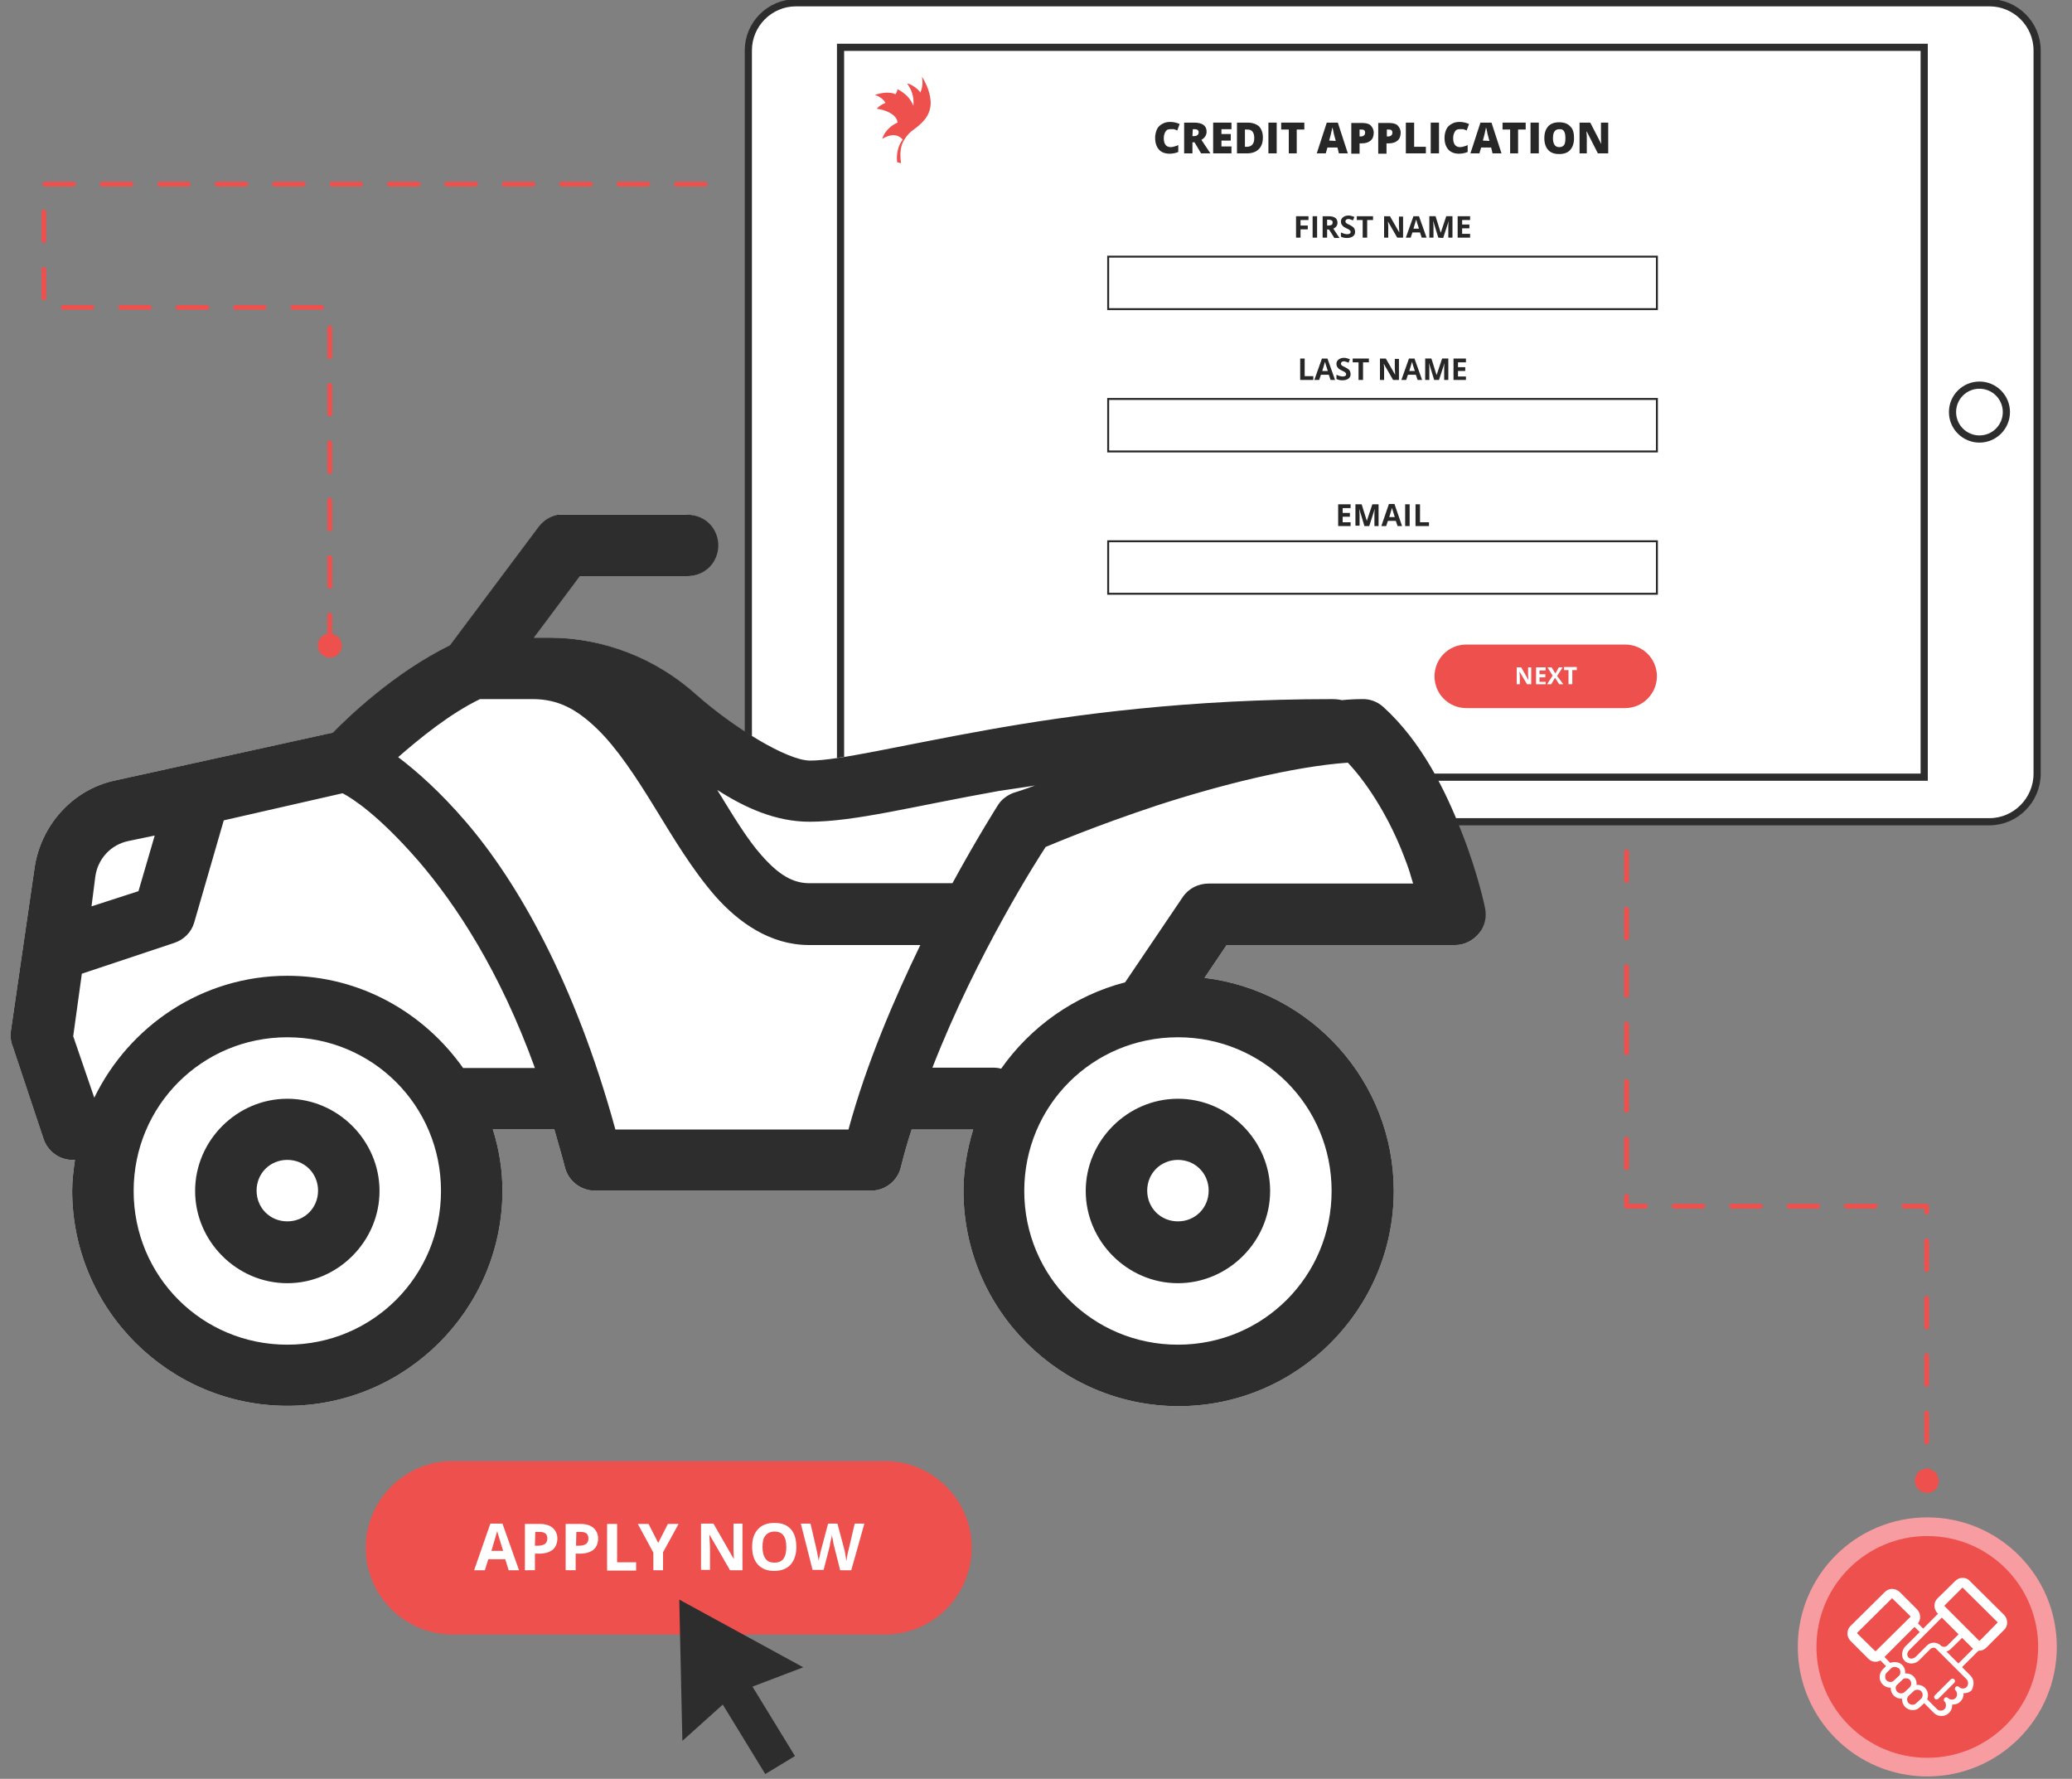 <?xml version="1.0" encoding="utf-8"?>
<!-- Generator: Adobe Illustrator 27.4.0, SVG Export Plug-In . SVG Version: 6.00 Build 0)  -->
<svg version="1.1" id="Layer_1" xmlns="http://www.w3.org/2000/svg" xmlns:xlink="http://www.w3.org/1999/xlink" x="0px" y="0px"
	 viewBox="0 0 600 515" style="enable-background:new 0 0 600 515;" xml:space="preserve">
<rect x="0" y="0" width="600" height="515" fill="#808080" stroke="none"/>
<style type="text/css">
	.st0{fill:#EE504D;}
	.st1{fill:#FFFFFF;}
	.st2{fill:#2D2D2D;}
	.st3{fill:#FFFFFF;stroke:#2D2D2D;stroke-width:2.077;stroke-miterlimit:10;}
	.st4{fill:none;stroke:#2D2D2D;stroke-width:2.077;stroke-miterlimit:10;}
	.st5{fill:none;stroke:#272727;stroke-width:0.561;stroke-miterlimit:10;}
	.st6{fill:#272727;}
	.st7{fill-rule:evenodd;clip-rule:evenodd;fill:#EE504D;}
	.st8{fill:none;stroke:#EE504D;stroke-width:1.385;stroke-linecap:round;stroke-linejoin:round;stroke-dasharray:8.314,8.314;}
	.st9{fill:#F79DA1;}
</style>
<path class="st0" d="M256.3,473.2H131c-13.8,0-25.1-11.3-25.1-25.1l0,0c0-13.8,11.3-25.1,25.1-25.1h125.3
	c13.8,0,25.1,11.3,25.1,25.1l0,0C281.3,462,270.1,473.2,256.3,473.2z"/>
<g>
	<path class="st1" d="M147.3,454.6l-1-3.2h-4.9l-1,3.2h-3.1l4.7-13.5h3.5l4.8,13.5H147.3z M145.7,449c-0.9-2.9-1.4-4.5-1.5-4.9
		s-0.2-0.7-0.2-0.9c-0.2,0.8-0.8,2.7-1.7,5.8H145.7z"/>
	<path class="st1" d="M161.4,445.4c0,1.4-0.5,2.6-1.4,3.3s-2.2,1.1-3.9,1.1h-1.2v4.8H152v-13.4h4.3c1.6,0,2.9,0.4,3.7,1.1
		S161.4,444,161.4,445.4z M154.9,447.5h0.9c0.9,0,1.5-0.2,2-0.5c0.4-0.3,0.7-0.9,0.7-1.5c0-0.7-0.2-1.2-0.5-1.5
		c-0.4-0.3-0.9-0.5-1.7-0.5H155L154.9,447.5L154.9,447.5z"/>
	<path class="st1" d="M173.2,445.4c0,1.4-0.5,2.6-1.4,3.3s-2.2,1.1-3.9,1.1h-1.2v4.8h-2.9v-13.4h4.3c1.6,0,2.9,0.4,3.7,1.1
		S173.2,444,173.2,445.4z M166.8,447.5h0.9c0.9,0,1.5-0.2,2-0.5c0.4-0.3,0.7-0.9,0.7-1.5c0-0.7-0.2-1.2-0.5-1.5
		c-0.4-0.3-0.9-0.5-1.7-0.5h-1.3L166.8,447.5L166.8,447.5z"/>
	<path class="st1" d="M175.8,454.6v-13.4h2.9v11.1h5.5v2.4h-8.4V454.6z"/>
	<path class="st1" d="M190.6,446.7l2.8-5.5h3.1l-4.5,8.2v5.2h-2.8v-5.1l-4.5-8.3h3.1L190.6,446.7z"/>
	<path class="st1" d="M215,454.6h-3.6l-5.9-10.2h-0.1c0.1,1.8,0.2,3.1,0.2,3.8v6.3H203v-13.4h3.6l5.8,10.1h0.1
		c-0.1-1.7-0.1-3-0.1-3.7v-6.4h2.6L215,454.6L215,454.6z"/>
	<path class="st1" d="M230.6,447.9c0,2.2-0.6,3.9-1.7,5.1c-1.1,1.2-2.7,1.8-4.7,1.8s-3.6-0.6-4.7-1.8c-1.1-1.2-1.7-2.9-1.7-5.2
		s0.6-3.9,1.7-5.1s2.7-1.8,4.8-1.8s3.6,0.6,4.7,1.8S230.6,445.7,230.6,447.9z M220.8,447.9c0,1.5,0.3,2.6,0.9,3.4
		c0.6,0.8,1.4,1.1,2.6,1.1c2.3,0,3.4-1.5,3.4-4.5s-1.1-4.5-3.4-4.5c-1.1,0-2,0.4-2.6,1.1C221,445.3,220.8,446.4,220.8,447.9z"/>
	<path class="st1" d="M246.5,454.6h-3.2l-1.8-7.1c-0.1-0.3-0.2-0.8-0.3-1.6c-0.2-0.8-0.3-1.3-0.3-1.6c0,0.3-0.1,0.9-0.3,1.6
		s-0.3,1.3-0.3,1.6l-1.8,7h-3.2l-3.4-13.4h2.8l1.7,7.3c0.3,1.4,0.5,2.5,0.7,3.5c0-0.3,0.1-0.9,0.3-1.6c0.1-0.7,0.3-1.3,0.4-1.7
		l2-7.5h2.7l2,7.5c0.1,0.3,0.2,0.9,0.3,1.5s0.2,1.3,0.3,1.8c0.1-0.5,0.2-1.1,0.3-1.8c0.1-0.7,0.3-1.3,0.4-1.7l1.7-7.3h2.8
		L246.5,454.6z"/>
</g>
<polygon class="st2" points="232.6,482.7 196.7,463.1 197.6,504 209.3,493.5 221.6,513.6 230.2,508.4 217.9,488.3 "/>
<path class="st3" d="M576.1,237.9H230.5c-7.6,0-13.8-6.2-13.8-13.8V14.6c0-7.6,6.2-13.8,13.8-13.8h345.6c7.6,0,13.8,6.2,13.8,13.8
	V224C589.9,231.6,583.7,237.9,576.1,237.9z"/>
<circle class="st4" cx="573.2" cy="119.3" r="7.8"/>
<rect x="243.4" y="13.7" class="st3" width="313.8" height="211.3"/>
<rect x="320.9" y="74.3" class="st5" width="158.9" height="15.2"/>
<g>
	<path class="st6" d="M376.5,110v-6.2h1.3v5.1h2.5v1.1H376.5z"/>
	<path class="st6" d="M385.3,110l-0.5-1.5h-2.3L382,110h-1.4l2.2-6.2h1.6l2.2,6.2H385.3z M384.5,107.4c-0.4-1.3-0.7-2.1-0.7-2.3
		c-0.1-0.2-0.1-0.3-0.1-0.4c-0.1,0.4-0.4,1.3-0.8,2.7C382.9,107.4,384.5,107.4,384.5,107.4z"/>
	<path class="st6" d="M391.1,108.3c0,0.6-0.2,1-0.6,1.3s-1,0.5-1.7,0.5s-1.3-0.1-1.8-0.4v-1.2c0.4,0.2,0.8,0.3,1.1,0.4
		c0.3,0.1,0.6,0.1,0.8,0.1c0.3,0,0.5-0.1,0.7-0.2s0.2-0.3,0.2-0.5c0-0.1,0-0.2-0.1-0.3c-0.1-0.1-0.2-0.2-0.3-0.3s-0.4-0.2-0.8-0.4
		c-0.4-0.2-0.7-0.4-0.9-0.5c-0.2-0.2-0.3-0.4-0.5-0.6c-0.1-0.2-0.2-0.5-0.2-0.8c0-0.6,0.2-1,0.6-1.3s0.9-0.5,1.5-0.5
		c0.3,0,0.6,0,0.9,0.1s0.6,0.2,0.9,0.3l-0.4,1c-0.3-0.1-0.6-0.2-0.8-0.3s-0.4-0.1-0.6-0.1s-0.4,0.1-0.6,0.2
		c-0.1,0.1-0.2,0.3-0.2,0.5c0,0.1,0,0.2,0.1,0.3c0.1,0.1,0.1,0.2,0.3,0.3c0.1,0.1,0.4,0.2,0.8,0.4c0.6,0.3,1,0.6,1.2,0.8
		S391.1,107.9,391.1,108.3z"/>
	<path class="st6" d="M394.7,110h-1.3v-5.1h-1.7v-1.1h4.7v1.1h-1.7V110z"/>
	<path class="st6" d="M405.1,110h-1.7l-2.7-4.7l0,0c0.1,0.8,0.1,1.4,0.1,1.8v2.9h-1.2v-6.2h1.7l2.7,4.7l0,0c0-0.8-0.1-1.4-0.1-1.7
		v-2.9h1.2V110z"/>
	<path class="st6" d="M410.5,110l-0.5-1.5h-2.3l-0.5,1.5h-1.4l2.2-6.2h1.6l2.2,6.2H410.5z M409.7,107.4c-0.4-1.3-0.7-2.1-0.7-2.3
		c-0.1-0.2-0.1-0.3-0.1-0.4c-0.1,0.4-0.4,1.3-0.8,2.7C408.1,107.4,409.7,107.4,409.7,107.4z"/>
	<path class="st6" d="M415.3,110l-1.5-4.9l0,0c0.1,1,0.1,1.7,0.1,2v2.9h-1.2v-6.2h1.8l1.5,4.8l0,0l1.6-4.8h1.8v6.2h-1.2v-3
		c0-0.1,0-0.3,0-0.5s0-0.7,0.1-1.4l0,0l-1.6,4.9H415.3z"/>
	<path class="st6" d="M424.5,110h-3.6v-6.2h3.6v1.1h-2.3v1.4h2.1v1.1h-2.1v1.6h2.3V110z"/>
</g>
<rect x="320.9" y="115.5" class="st5" width="158.9" height="15.2"/>
<rect x="320.9" y="156.7" class="st5" width="158.9" height="15.2"/>
<path class="st0" d="M470.6,205h-46c-5.1,0-9.2-4.1-9.2-9.2l0,0c0-5.1,4.1-9.2,9.2-9.2h46c5.1,0,9.2,4.1,9.2,9.2l0,0
	C479.8,200.8,475.7,205,470.6,205z"/>
<g>
	<path class="st1" d="M443.5,198.1h-1.3l-2.2-3.7l0,0c0,0.7,0.1,1.1,0.1,1.4v2.3h-0.9v-4.9h1.3l2.1,3.7l0,0c0-0.6-0.1-1.1-0.1-1.4
		v-2.3h0.9v4.9H443.5z"/>
	<path class="st1" d="M447.6,198.1h-2.8v-4.9h2.8v0.9h-1.8v1.1h1.7v0.9h-1.7v1.3h1.8V198.1z"/>
	<path class="st1" d="M452.7,198.1h-1.2l-1.2-1.9l-1.1,1.9H448l1.6-2.5l-1.5-2.4h1.2l1.1,1.8l1-1.8h1.1l-1.6,2.5L452.7,198.1z"/>
	<path class="st1" d="M455.2,198.1h-1V194h-1.3v-0.9h3.7v0.9h-1.3v4.1H455.2z"/>
</g>
<path id="XMLID_00000047017636911261448260000016296836298445015441_" class="st7" d="M259.8,47c-0.3-2.2,0.2-4.8,1.6-6.6
	c-1.7-1.9-4-1.4-5.9-0.2c0.3-1.5,2.1-3.8,4.4-4.7c-0.1-2.4-3.8-3.8-6-4c0.6-0.8,1.5-1.3,2.5-1.7c-0.5-1-1.8-2-3.1-2.3
	c2-0.7,4.5-1,6-0.2c0.3-0.4,0.5-0.9,0.6-1.5c2.3,1.3,3.6,2.5,4.6,4.8c0.2-2.5-0.4-4.4-1.8-6.4c1,0,3.4,1.7,3.8,2.6
	c0.7-1.5,0.7-3,0.5-4.6c1.4,2.3,2.6,5.2,2.5,8c-0.3,3.8-2.7,5.7-5.7,7.9c-2.9,2.7-3.4,5.3-2.9,9.1c0,0,0,0,0,0.1
	C260.8,47.2,260.1,47,259.8,47z"/>
<polyline class="st8" points="204.2,53.3 12.7,53.3 12.7,89 95.5,89 95.5,186.9 "/>
<g>
	<path class="st0" d="M99,186.9c0,1.9-1.6,3.5-3.5,3.5s-3.5-1.6-3.5-3.5s1.6-3.5,3.5-3.5C97.4,183.5,99,185,99,186.9z"/>
</g>
<polyline class="st8" points="471,246.6 471,349.2 557.9,349.2 557.9,428.2 "/>
<g>
	<path class="st0" d="M555.4,426.2c-2.8,3.7,1.4,7.9,5.1,5.1l0,0C563.3,427.5,559.1,423.3,555.4,426.2z"/>
</g>
<circle class="st9" cx="558.1" cy="476.8" r="37.5"/>
<circle class="st0" cx="558.1" cy="476.8" r="32.1"/>
<g>
	<path class="st1" d="M547.9,460c-0.7,0-1.5,0.3-2.1,0.9l-10,9.9c-1.1,1.1-1.1,3,0,4.2l5.2,5.2c0.6,0.6,1.3,0.9,2.1,0.9
		c0.7,0,1.5-0.3,2.1-0.9l10-10c1.1-1.1,1.1-3,0-4.2l-5.2-5.2C549.4,460.3,548.6,460,547.9,460z M547.9,462.7
		C547.9,462.7,548,462.8,547.9,462.7l5.3,5.2v0.2l-10,9.9c0,0,0,0-0.1,0H543l-5.2-5.1v-0.2L547.9,462.7
		C547.8,462.8,547.8,462.7,547.9,462.7z"/>
	<path class="st1" d="M563,467.6l-10.2,10.2c-0.3,0.3-0.5,0.8-0.5,1.2c0,0.2,0.1,0.6,0.4,0.9c0.5,0.5,1.4,0.3,2-0.2l3.3-3.3
		c1.1-1.1,2.9-1.1,4,0c0.5,0.5,1.4,0.5,1.9,0l3.9-3.9L563,467.6z M553.5,481.6c-0.6,0-1.3-0.2-1.8-0.6c-0.6-0.5-0.9-1.2-0.9-2
		s0.3-1.7,0.9-2.3l11.2-11.2l7,7l-5,4.9c-1.1,1.1-2.9,1.1-4,0c-0.5-0.5-1.4-0.5-1.9,0l-3.3,3.3C555.1,481.3,554.3,481.6,553.5,481.6
		z"/>
	<path class="st1" d="M548.7,482.6c-0.4,0-0.8,0.1-1.1,0.4l-1.3,1.3c-0.3,0.3-0.4,0.7-0.4,1.1s0.1,0.8,0.4,1.1
		c0.6,0.6,1.6,0.6,2.2,0l1.4-1.3c0.3-0.3,0.4-0.7,0.4-1.1s-0.1-0.8-0.4-1.1C549.5,482.8,549.1,482.6,548.7,482.6z M547.4,488.6
		c-0.8,0-1.6-0.3-2.2-0.9s-0.9-1.3-0.9-2.2c0-0.8,0.3-1.6,0.9-2.2l1.3-1.3c1.1-1.1,3.2-1.1,4.3,0c0.6,0.6,0.9,1.3,0.9,2.2
		c0,0.8-0.3,1.6-0.9,2.2l-1.4,1.3C548.9,488.3,548.1,488.6,547.4,488.6z"/>
	<path class="st1" d="M551.9,485.9c-0.4,0-0.8,0.1-1.1,0.4l-1.4,1.3c-0.6,0.6-0.6,1.6,0,2.2s1.6,0.6,2.2,0l1.4-1.3
		c0.6-0.6,0.6-1.6,0-2.2C552.8,486,552.4,485.9,551.9,485.9z M550.6,491.8c-0.8,0-1.6-0.3-2.2-0.9c-1.2-1.2-1.2-3.1,0-4.3l1.4-1.3
		c1.1-1.1,3.2-1.1,4.3,0c1.2,1.2,1.2,3.1,0,4.3l-1.4,1.3C552.2,491.5,551.4,491.8,550.6,491.8z"/>
	<path class="st1" d="M554.1,488.2c-0.1,0.3-0.3,0.6-0.5,0.9c0.2-0.2,0.5-0.4,0.9-0.5L554.1,488.2z"/>
	<path class="st1" d="M550.9,485c-0.1,0.3-0.3,0.6-0.5,0.9c0.2-0.2,0.5-0.4,0.9-0.5L550.9,485z"/>
	<path class="st1" d="M547.1,482.6c0.2-0.2,0.5-0.4,0.9-0.5l-2.6-2.7l8.7-8.7l2.4,2.4l1-1l-2.9-2.9c-0.3-0.3-0.7-0.3-1,0l-9.8,9.8
		c-0.1,0.1-0.2,0.3-0.2,0.5s0.1,0.4,0.2,0.5l3,3L547.1,482.6z"/>
	<path class="st1" d="M571.5,487.3c0-0.8-0.3-1.6-0.9-2.2l-7.6-7.6c-0.5,0-1.1-0.2-1.5-0.6c-0.5-0.5-1.1-0.6-1.8-0.5l9.8,9.8
		c0.3,0.3,0.4,0.7,0.4,1.1s-0.1,0.8-0.4,1.1c-0.6,0.6-1.6,0.6-2.2,0c-0.3-0.3-0.7-0.3-1,0c-0.1,0.1-0.2,0.3-0.2,0.5s0,0.4,0.2,0.5
		c0.3,0.3,0.4,0.7,0.4,1.1s-0.1,0.8-0.4,1.1c-0.6,0.6-1.6,0.6-2.2,0c-0.3-0.3-0.7-0.3-1,0c-0.1,0.1-0.2,0.3-0.2,0.5s0,0.4,0.2,0.5
		c0.3,0.3,0.4,0.7,0.4,1.1s-0.1,0.8-0.4,1.1c-0.6,0.6-1.6,0.6-2.2,0l-3.4-3.4c-0.1,0.3-0.3,0.6-0.5,0.9l-0.3,0.3l3.3,3.3
		c0.6,0.6,1.3,0.9,2.2,0.9s1.6-0.3,2.2-0.9c0.6-0.6,0.9-1.3,0.9-2.2c0,0,0-0.1,0-0.2c0.9,0,1.7-0.2,2.4-0.9c0.6-0.6,0.9-1.3,0.9-2.2
		c0,0,0-0.1,0-0.2c0.9,0,1.7-0.2,2.4-0.9C571.1,488.9,571.5,488.1,571.5,487.3z"/>
	<path class="st1" d="M555.2,489.2c-0.4,0-0.8,0.1-1.1,0.4l-1.4,1.3c-0.6,0.6-0.6,1.6,0,2.2s1.6,0.6,2.2,0l1.4-1.3
		c0.6-0.6,0.6-1.6,0-2.2C556,489.3,555.6,489.2,555.2,489.2z M553.9,495.1c-0.8,0-1.6-0.3-2.2-0.9c-1.2-1.2-1.2-3.1,0-4.3l1.4-1.3
		c1.1-1.1,3.2-1.1,4.3,0c1.2,1.2,1.2,3.1,0,4.3l-1.4,1.3C555.4,494.8,554.7,495.1,553.9,495.1z"/>
	<path class="st1" d="M568.3,456.8c-0.7,0-1.5,0.3-2.1,0.9l-5.2,5.1c-1.1,1.1-1.1,3,0,4.2l10,10c0.6,0.6,1.3,0.9,2.1,0.9
		s1.5-0.3,2.1-0.9l5.2-5.2c1.1-1.1,1.1-3,0-4.2l-10-9.9C569.9,457.1,569.1,456.8,568.3,456.8z M568.3,459.6
		C568.4,459.6,568.4,459.6,568.3,459.6l10.1,10v0.2l-5.1,5.2c0,0,0,0-0.1,0h-0.1l-10-10v-0.2L568.3,459.6
		C568.2,459.6,568.3,459.6,568.3,459.6z"/>
	
		<rect x="565.4" y="478.9" transform="matrix(0.707 -0.707 0.707 0.707 -172.146 543.671)" class="st1" width="9.6" height="1.5"/>
	<path class="st1" d="M560.8,492c-0.2,0-0.4,0-0.5-0.2c-0.3-0.3-0.3-0.7,0-1l4.6-4.6c0.3-0.3,0.7-0.3,1,0s0.3,0.7,0,1l-4.6,4.6
		C561.2,491.9,561,492,560.8,492z"/>
</g>
<g>
	<path class="st6" d="M338.8,37.4c-0.6,0-1,0.2-1.3,0.7S337,39.2,337,40c0,1.7,0.7,2.6,2,2.6c0.4,0,0.8-0.1,1.1-0.2
		c0.4-0.1,0.7-0.2,1.1-0.4v2c-0.7,0.3-1.6,0.5-2.5,0.5c-1.3,0-2.4-0.4-3.1-1.2s-1.1-1.9-1.1-3.4c0-0.9,0.2-1.7,0.5-2.4
		s0.8-1.2,1.5-1.6c0.7-0.4,1.4-0.6,2.3-0.6c1,0,1.9,0.2,2.8,0.6l-0.7,1.9c-0.3-0.2-0.7-0.3-1-0.4C339.5,37.4,339.2,37.4,338.8,37.4z
		"/>
	<path class="st6" d="M345.3,41.2v3.2h-2.4v-8.9h2.9c2.4,0,3.6,0.9,3.6,2.6c0,1-0.5,1.8-1.5,2.4l2.6,3.9h-2.7l-1.9-3.2H345.3z
		 M345.3,39.4h0.5c0.8,0,1.3-0.4,1.3-1.1c0-0.6-0.4-0.9-1.2-0.9h-0.5L345.3,39.4L345.3,39.4z"/>
	<path class="st6" d="M356.6,44.4h-5.3v-8.9h5.3v1.9h-2.9v1.4h2.7v1.9h-2.7v1.7h2.9V44.4z"/>
	<path class="st6" d="M365.7,39.8c0,1.5-0.4,2.6-1.2,3.4s-2,1.2-3.4,1.2h-2.9v-8.9h3.1c1.4,0,2.5,0.4,3.3,1.1
		C365.3,37.4,365.7,38.4,365.7,39.8z M363.2,39.9c0-0.8-0.2-1.4-0.5-1.8c-0.3-0.4-0.8-0.6-1.5-0.6h-0.7v5h0.5c0.7,0,1.3-0.2,1.6-0.6
		C363.1,41.4,363.2,40.7,363.2,39.9z"/>
	<path class="st6" d="M367.3,44.4v-8.9h2.4v8.9H367.3z"/>
	<path class="st6" d="M375.6,44.4h-2.4v-6.9H371v-2h6.7v2h-2.2v6.9H375.6z"/>
	<path class="st6" d="M387.7,44.4l-0.4-1.7h-2.9l-0.5,1.7h-2.6l2.9-8.9h3.2l2.9,8.9H387.7z M386.8,40.8l-0.4-1.5
		c-0.1-0.3-0.2-0.7-0.3-1.3s-0.2-0.9-0.3-1.1c0,0.2-0.1,0.5-0.2,1s-0.3,1.4-0.7,2.8L386.8,40.8L386.8,40.8z"/>
	<path class="st6" d="M397.8,38.4c0,1-0.3,1.8-0.9,2.3s-1.4,0.8-2.5,0.8h-0.7v3h-2.4v-8.9h3.1c1.1,0,2,0.2,2.5,0.7
		S397.8,37.5,397.8,38.4z M393.7,39.5h0.4c0.4,0,0.6-0.1,0.9-0.3c0.2-0.2,0.3-0.5,0.3-0.8c0-0.6-0.3-0.9-1-0.9h-0.6L393.7,39.5
		L393.7,39.5z"/>
	<path class="st6" d="M405.6,38.4c0,1-0.3,1.8-0.9,2.3s-1.4,0.8-2.5,0.8h-0.7v3h-2.4v-8.9h3.1c1.1,0,2,0.2,2.5,0.7
		S405.6,37.5,405.6,38.4z M401.6,39.5h0.4c0.4,0,0.6-0.1,0.9-0.3c0.2-0.2,0.3-0.5,0.3-0.8c0-0.6-0.3-0.9-1-0.9h-0.6L401.6,39.5
		L401.6,39.5z"/>
	<path class="st6" d="M407.1,44.4v-8.9h2.4v7h3.4v1.9H407.1z"/>
	<path class="st6" d="M414.3,44.4v-8.9h2.4v8.9H414.3z"/>
	<path class="st6" d="M422.6,37.4c-0.6,0-1,0.2-1.3,0.7s-0.5,1.1-0.5,1.9c0,1.7,0.7,2.6,2,2.6c0.4,0,0.8-0.1,1.1-0.2
		c0.4-0.1,0.7-0.2,1.1-0.4v2c-0.7,0.3-1.6,0.5-2.5,0.5c-1.3,0-2.4-0.4-3.1-1.2s-1.1-1.9-1.1-3.4c0-0.9,0.2-1.7,0.5-2.4
		s0.8-1.2,1.5-1.6c0.7-0.4,1.4-0.6,2.3-0.6c1,0,1.9,0.2,2.8,0.6l-0.7,1.9c-0.3-0.2-0.7-0.3-1-0.4C423.4,37.4,423,37.4,422.6,37.4z"
		/>
	<path class="st6" d="M432.2,44.4l-0.4-1.7h-2.9l-0.5,1.7h-2.6l2.9-8.9h3.2l2.9,8.9H432.2z M431.3,40.8l-0.4-1.5
		c-0.1-0.3-0.2-0.7-0.3-1.3s-0.2-0.9-0.3-1.1c0,0.2-0.1,0.5-0.2,1s-0.3,1.4-0.7,2.8L431.3,40.8L431.3,40.8z"/>
	<path class="st6" d="M439.7,44.4h-2.4v-6.9h-2.2v-2h6.7v2h-2.2v6.9H439.7z"/>
	<path class="st6" d="M443.2,44.4v-8.9h2.4v8.9H443.2z"/>
	<path class="st6" d="M455.8,40c0,1.5-0.4,2.6-1.1,3.4c-0.7,0.8-1.8,1.2-3.2,1.2c-1.4,0-2.5-0.4-3.2-1.2s-1.1-1.9-1.1-3.4
		s0.4-2.6,1.1-3.4c0.7-0.8,1.8-1.2,3.2-1.2c1.4,0,2.5,0.4,3.2,1.2C455.5,37.3,455.8,38.5,455.8,40z M449.7,40c0,1.7,0.6,2.6,1.8,2.6
		c0.6,0,1.1-0.2,1.4-0.6c0.3-0.4,0.4-1.1,0.4-2s-0.1-1.5-0.4-2s-0.7-0.6-1.3-0.6C450.3,37.4,449.7,38.2,449.7,40z"/>
	<path class="st6" d="M465.9,44.4h-3.2l-3.2-6.3h-0.1c0.1,1,0.1,1.7,0.1,2.3v4h-2.1v-8.9h3.1l3.2,6.2l0,0c-0.1-0.9-0.1-1.6-0.1-2.2
		v-4h2.1v8.9H465.9z"/>
</g>
<g>
	<path class="st6" d="M376.6,68.8h-1.3v-6.2h3.6v1.1h-2.3v1.6h2.1v1.1h-2.1L376.6,68.8L376.6,68.8z"/>
	<path class="st6" d="M380.1,68.8v-6.2h1.3v6.2H380.1z"/>
	<path class="st6" d="M384.3,66.4v2.4H383v-6.2h1.8c0.8,0,1.5,0.2,1.9,0.5s0.6,0.8,0.6,1.4c0,0.4-0.1,0.7-0.3,1
		c-0.2,0.3-0.5,0.5-0.9,0.7c0.9,1.4,1.5,2.3,1.8,2.7h-1.5l-1.5-2.4L384.3,66.4L384.3,66.4z M384.3,65.3h0.4c0.4,0,0.7-0.1,0.9-0.2
		c0.2-0.1,0.3-0.4,0.3-0.7c0-0.3-0.1-0.5-0.3-0.6c-0.2-0.1-0.5-0.2-0.9-0.2h-0.4V65.3z"/>
	<path class="st6" d="M392.4,67.1c0,0.6-0.2,1-0.6,1.3s-1,0.5-1.7,0.5s-1.3-0.1-1.8-0.4v-1.2c0.4,0.2,0.8,0.3,1.1,0.4
		c0.3,0.1,0.6,0.1,0.8,0.1c0.3,0,0.5-0.1,0.7-0.2s0.2-0.3,0.2-0.5c0-0.1,0-0.2-0.1-0.3c-0.1-0.1-0.2-0.2-0.3-0.3s-0.4-0.2-0.8-0.4
		c-0.4-0.2-0.7-0.4-0.9-0.5c-0.2-0.2-0.3-0.4-0.5-0.6c-0.1-0.2-0.2-0.5-0.2-0.8c0-0.6,0.2-1,0.6-1.3s0.9-0.5,1.5-0.5
		c0.3,0,0.6,0,0.9,0.1s0.6,0.2,0.9,0.3l-0.4,1c-0.3-0.1-0.6-0.2-0.8-0.3s-0.4-0.1-0.6-0.1s-0.4,0.1-0.6,0.2
		c-0.1,0.1-0.2,0.3-0.2,0.5c0,0.1,0,0.2,0.1,0.3c0.1,0.1,0.1,0.2,0.3,0.3c0.1,0.1,0.4,0.2,0.8,0.4c0.6,0.3,1,0.6,1.2,0.8
		S392.4,66.7,392.4,67.1z"/>
	<path class="st6" d="M395.9,68.8h-1.3v-5.1h-1.7v-1.1h4.7v1.1h-1.7V68.8z"/>
	<path class="st6" d="M406.3,68.8h-1.7l-2.7-4.7l0,0c0.1,0.8,0.1,1.4,0.1,1.8v2.9h-1.2v-6.2h1.7l2.7,4.7l0,0c0-0.8-0.1-1.4-0.1-1.7
		v-2.9h1.2V68.8z"/>
	<path class="st6" d="M411.7,68.8l-0.5-1.5H409l-0.5,1.5h-1.4l2.2-6.2h1.6l2.2,6.2H411.7z M410.9,66.2c-0.4-1.3-0.7-2.1-0.7-2.3
		c-0.1-0.2-0.1-0.3-0.1-0.4c-0.1,0.4-0.4,1.3-0.8,2.7H410.9z"/>
	<path class="st6" d="M416.5,68.8l-1.5-4.9l0,0c0.1,1,0.1,1.7,0.1,2v2.9h-1.2v-6.2h1.8l1.5,4.8l0,0l1.6-4.8h1.8v6.2h-1.2v-2.9
		c0-0.1,0-0.3,0-0.5s0-0.7,0.1-1.4l0,0l-1.6,4.9L416.5,68.8L416.5,68.8z"/>
	<path class="st6" d="M425.7,68.8h-3.6v-6.2h3.6v1.1h-2.3V65h2.1v1.1h-2.1v1.6h2.3V68.8z"/>
</g>
<g>
	<path class="st6" d="M391.1,152.3h-3.6V146h3.6v1.1h-2.3v1.4h2.1v1.1h-2.1v1.6h2.3V152.3z"/>
	<path class="st6" d="M395.1,152.3l-1.5-5l0,0c0.1,1,0.1,1.7,0.1,2v2.9h-1.2V146h1.8l1.5,4.8l0,0l1.6-4.8h1.8v6.3H398v-3
		c0-0.1,0-0.3,0-0.5s0-0.7,0.1-1.5l0,0l-1.6,5H395.1z"/>
	<path class="st6" d="M404.7,152.3l-0.5-1.5h-2.3l-0.5,1.5H400l2.2-6.4h1.6l2.2,6.4H404.7z M403.9,149.7c-0.4-1.4-0.7-2.1-0.7-2.3
		c-0.1-0.2-0.1-0.3-0.1-0.4c-0.1,0.4-0.4,1.3-0.8,2.7H403.9z"/>
	<path class="st6" d="M406.9,152.3V146h1.3v6.3H406.9z"/>
	<path class="st6" d="M409.9,152.3V146h1.3v5.2h2.6v1.1H409.9z"/>
</g>
<g>
	<path class="st1" d="M429.8,262.7c0,0-2.1-9.8-6.7-21.7c-4.6-11.9-11.6-26.3-22.8-36.4c-1.7-1.5-3.9-2.3-6.1-2.2
		c-1.8,0-3.9,0.1-5.8,0.3c-0.9-0.2-1.8-0.3-2.8-0.3c-41.4,0-74.6,4.4-99.8,8.9c-25.2,4.5-43.1,8.9-51.4,8.9
		c-6.7,0-22.4-9.7-33.1-19.2c-11.6-10.4-26.8-16.4-42.5-16.4h-4.4l13.3-17.8h31.1c3.2,0,6.2-1.6,7.8-4.4c1.6-2.8,1.6-6.2,0-9
		c-1.6-2.8-4.6-4.4-7.8-4.4h-35.6c-0.3,0-0.6,0-0.8,0c-0.3,0-0.6,0-0.8,0c-2.3,0.5-4.2,1.7-5.6,3.6l-25.6,34.2
		c-16.3,8-29.7,21-33.9,25.3L33.1,226c-12.2,2.7-21.3,13-23.1,25.3l-6.9,47.5c-0.1,1.4,0,2.8,0.6,4.2l8.9,26.7
		c1.2,3.6,4.6,6.1,8.3,6.1h0.8c-0.4,2.9-0.8,5.9-0.8,8.9c0,34.3,28,62.3,62.3,62.3c34.3,0,62.3-28,62.3-62.3c0-6.2-1-12.1-2.8-17.8
		h17.8c1,3.6,2.1,7.2,3.1,11.1c1,3.9,4.6,6.7,8.6,6.7h80.1c4.1,0,7.7-2.9,8.6-6.9c0.9-3.6,1.9-7.2,3.1-10.8h17.8
		c-1.7,5.7-2.8,11.6-2.8,17.8c0,34.3,28,62.3,62.3,62.3s62.3-28,62.3-62.3c0-31.8-24-58-54.8-61.7l6.4-9.5h66.2
		c2.7,0,5.2-1.3,6.9-3.4C429.7,268.1,430.4,265.4,429.8,262.7z"/>
	<path class="st2" d="M161.5,149c-2.3,0.5-4.2,1.7-5.6,3.6l-25.6,34.2c-16.3,8-29.7,21-33.9,25.3L33.1,226
		c-12.2,2.7-21.3,13-23.1,25.3l-6.9,47.5c-0.1,1.4,0,2.8,0.6,4.2l8.9,26.7c1.2,3.6,4.6,6.1,8.3,6.1h0.8c-0.4,2.9-0.8,5.9-0.8,8.9
		c0,34.3,28,62.3,62.3,62.3s62.3-28,62.3-62.3c0-6.2-1-12.1-2.8-17.8h17.8c1,3.6,2.1,7.2,3.1,11.1c1,3.9,4.6,6.7,8.6,6.7h80.1
		c4.1,0,7.7-2.9,8.6-6.9c0.9-3.6,1.9-7.2,3.1-10.8h17.8c-1.7,5.7-2.8,11.6-2.8,17.8c0,34.3,28,62.3,62.3,62.3s62.3-28,62.3-62.3
		c0-31.8-24-58-54.8-61.7l6.4-9.5h66.2c2.7,0,5.2-1.3,6.9-3.4c1.7-2.1,2.3-4.8,1.7-7.5c0,0-2-9.8-6.7-21.7
		c-4.6-11.9-11.6-26.3-22.8-36.4c-1.7-1.5-3.9-2.3-6.1-2.2c-1.8,0-3.9,0.1-5.8,0.3c-0.9-0.2-1.8-0.3-2.8-0.3
		c-41.4,0-74.6,4.4-99.8,8.9c-25.2,4.5-43.1,8.9-51.4,8.9c-6.7,0-22.4-9.7-33.1-19.2c-11.6-10.4-26.8-16.4-42.5-16.4h-4.4l13.3-17.8
		h31.1c3.2,0,6.2-1.6,7.8-4.4c1.6-2.8,1.6-6.2,0-9c-1.6-2.8-4.6-4.4-7.8-4.4h-35.6c-0.3,0-0.6,0-0.8,0S161.8,149,161.5,149z
		 M139,202.4h15.3c7.4,0,12.8,3,18.6,8.6c5.8,5.6,11.3,14,16.7,22.8c5.4,8.8,10.8,17.9,17.5,25.6c6.7,7.6,15.9,14.2,27.2,14.2h32.2
		c-7.6,15.7-15.6,34.3-20.8,53.4h-67.5c-11.7-42.7-28.4-71.8-43.4-89.2c-7.4-8.6-14.1-14.5-19.5-18.6
		C121.6,213.7,130.3,206.6,139,202.4z M390.3,220.8c6.5,6.9,12.4,17.1,16.1,26.7c1.8,4.6,1.8,5,2.8,8.3H350c-3,0-5.8,1.4-7.5,3.9
		l-16.7,24.7c-14.7,3.8-27.4,12.9-35.9,25c-0.7-0.2-1.5-0.3-2.2-0.3H270c12.9-33.1,31-61.2,32.8-63.9c2.2-0.9,14.1-6,32.2-12
		C353.1,227.3,374.6,221.9,390.3,220.8z M299.7,227.4c-2.5,1-6.4,2.2-6.4,2.2c-1.7,0.7-3.2,1.8-4.2,3.3c0,0-6,9.4-13.3,22.8h-41.4
		c-4.8,0-8.9-2.4-13.9-8.1c-4.2-4.7-8.3-11.6-12.8-18.9c8.1,5.2,17,9.2,26.7,9.2c13.2,0,30.1-4.5,54.8-8.9
		C292.4,228.5,296.2,228,299.7,227.4z M99,229.7c0.1,0,0.2,0,0.3,0c2.6,1.4,10.1,6,22,19.7c10.7,12.5,23.4,31.6,33.6,59.8h-18.3
		c-0.3,0-0.6,0-0.8,0c-0.3,0-0.6,0-0.8,0c-0.2,0-0.4,0-0.6,0c0,0-0.2,0-0.3,0c-11.3-16-29.8-26.7-50.9-26.7
		c-24.6,0-45.8,14.5-55.9,35.3L21.2,300l2.5-18.1l26.7-8.9c2.8-0.9,5-3.1,5.8-5.8l8.6-29.7L99,229.7z M44.8,241.9L40.1,258
		l-13.6,4.4l1.1-8.6c0.7-5.1,4.4-9.2,9.5-10.3L44.8,241.9z M83.2,300.3c24.7,0,44.5,19.8,44.5,44.5c0,24.7-19.8,44.5-44.5,44.5
		s-44.5-19.8-44.5-44.5C38.7,320.1,58.5,300.3,83.2,300.3z M341.1,300.3c24.7,0,44.5,19.8,44.5,44.5c0,24.7-19.8,44.5-44.5,44.5
		c-24.7,0-44.5-19.8-44.5-44.5C296.6,320.1,316.4,300.3,341.1,300.3z M83.2,318.1c-14.6,0-26.7,12.1-26.7,26.7s12.1,26.7,26.7,26.7
		s26.7-12.1,26.7-26.7S97.8,318.1,83.2,318.1z M341.1,318.1c-14.6,0-26.7,12.1-26.7,26.7s12.1,26.7,26.7,26.7
		c14.6,0,26.7-12.1,26.7-26.7S355.7,318.1,341.1,318.1z M83.2,335.8c5,0,8.9,3.9,8.9,8.9c0,5-3.9,8.9-8.9,8.9c-5,0-8.9-3.9-8.9-8.9
		C74.3,339.7,78.2,335.8,83.2,335.8z M341.1,335.8c5,0,8.9,3.9,8.9,8.9c0,5-3.9,8.9-8.9,8.9c-5,0-8.9-3.9-8.9-8.9
		C332.2,339.7,336.1,335.8,341.1,335.8z"/>
</g>
</svg>
